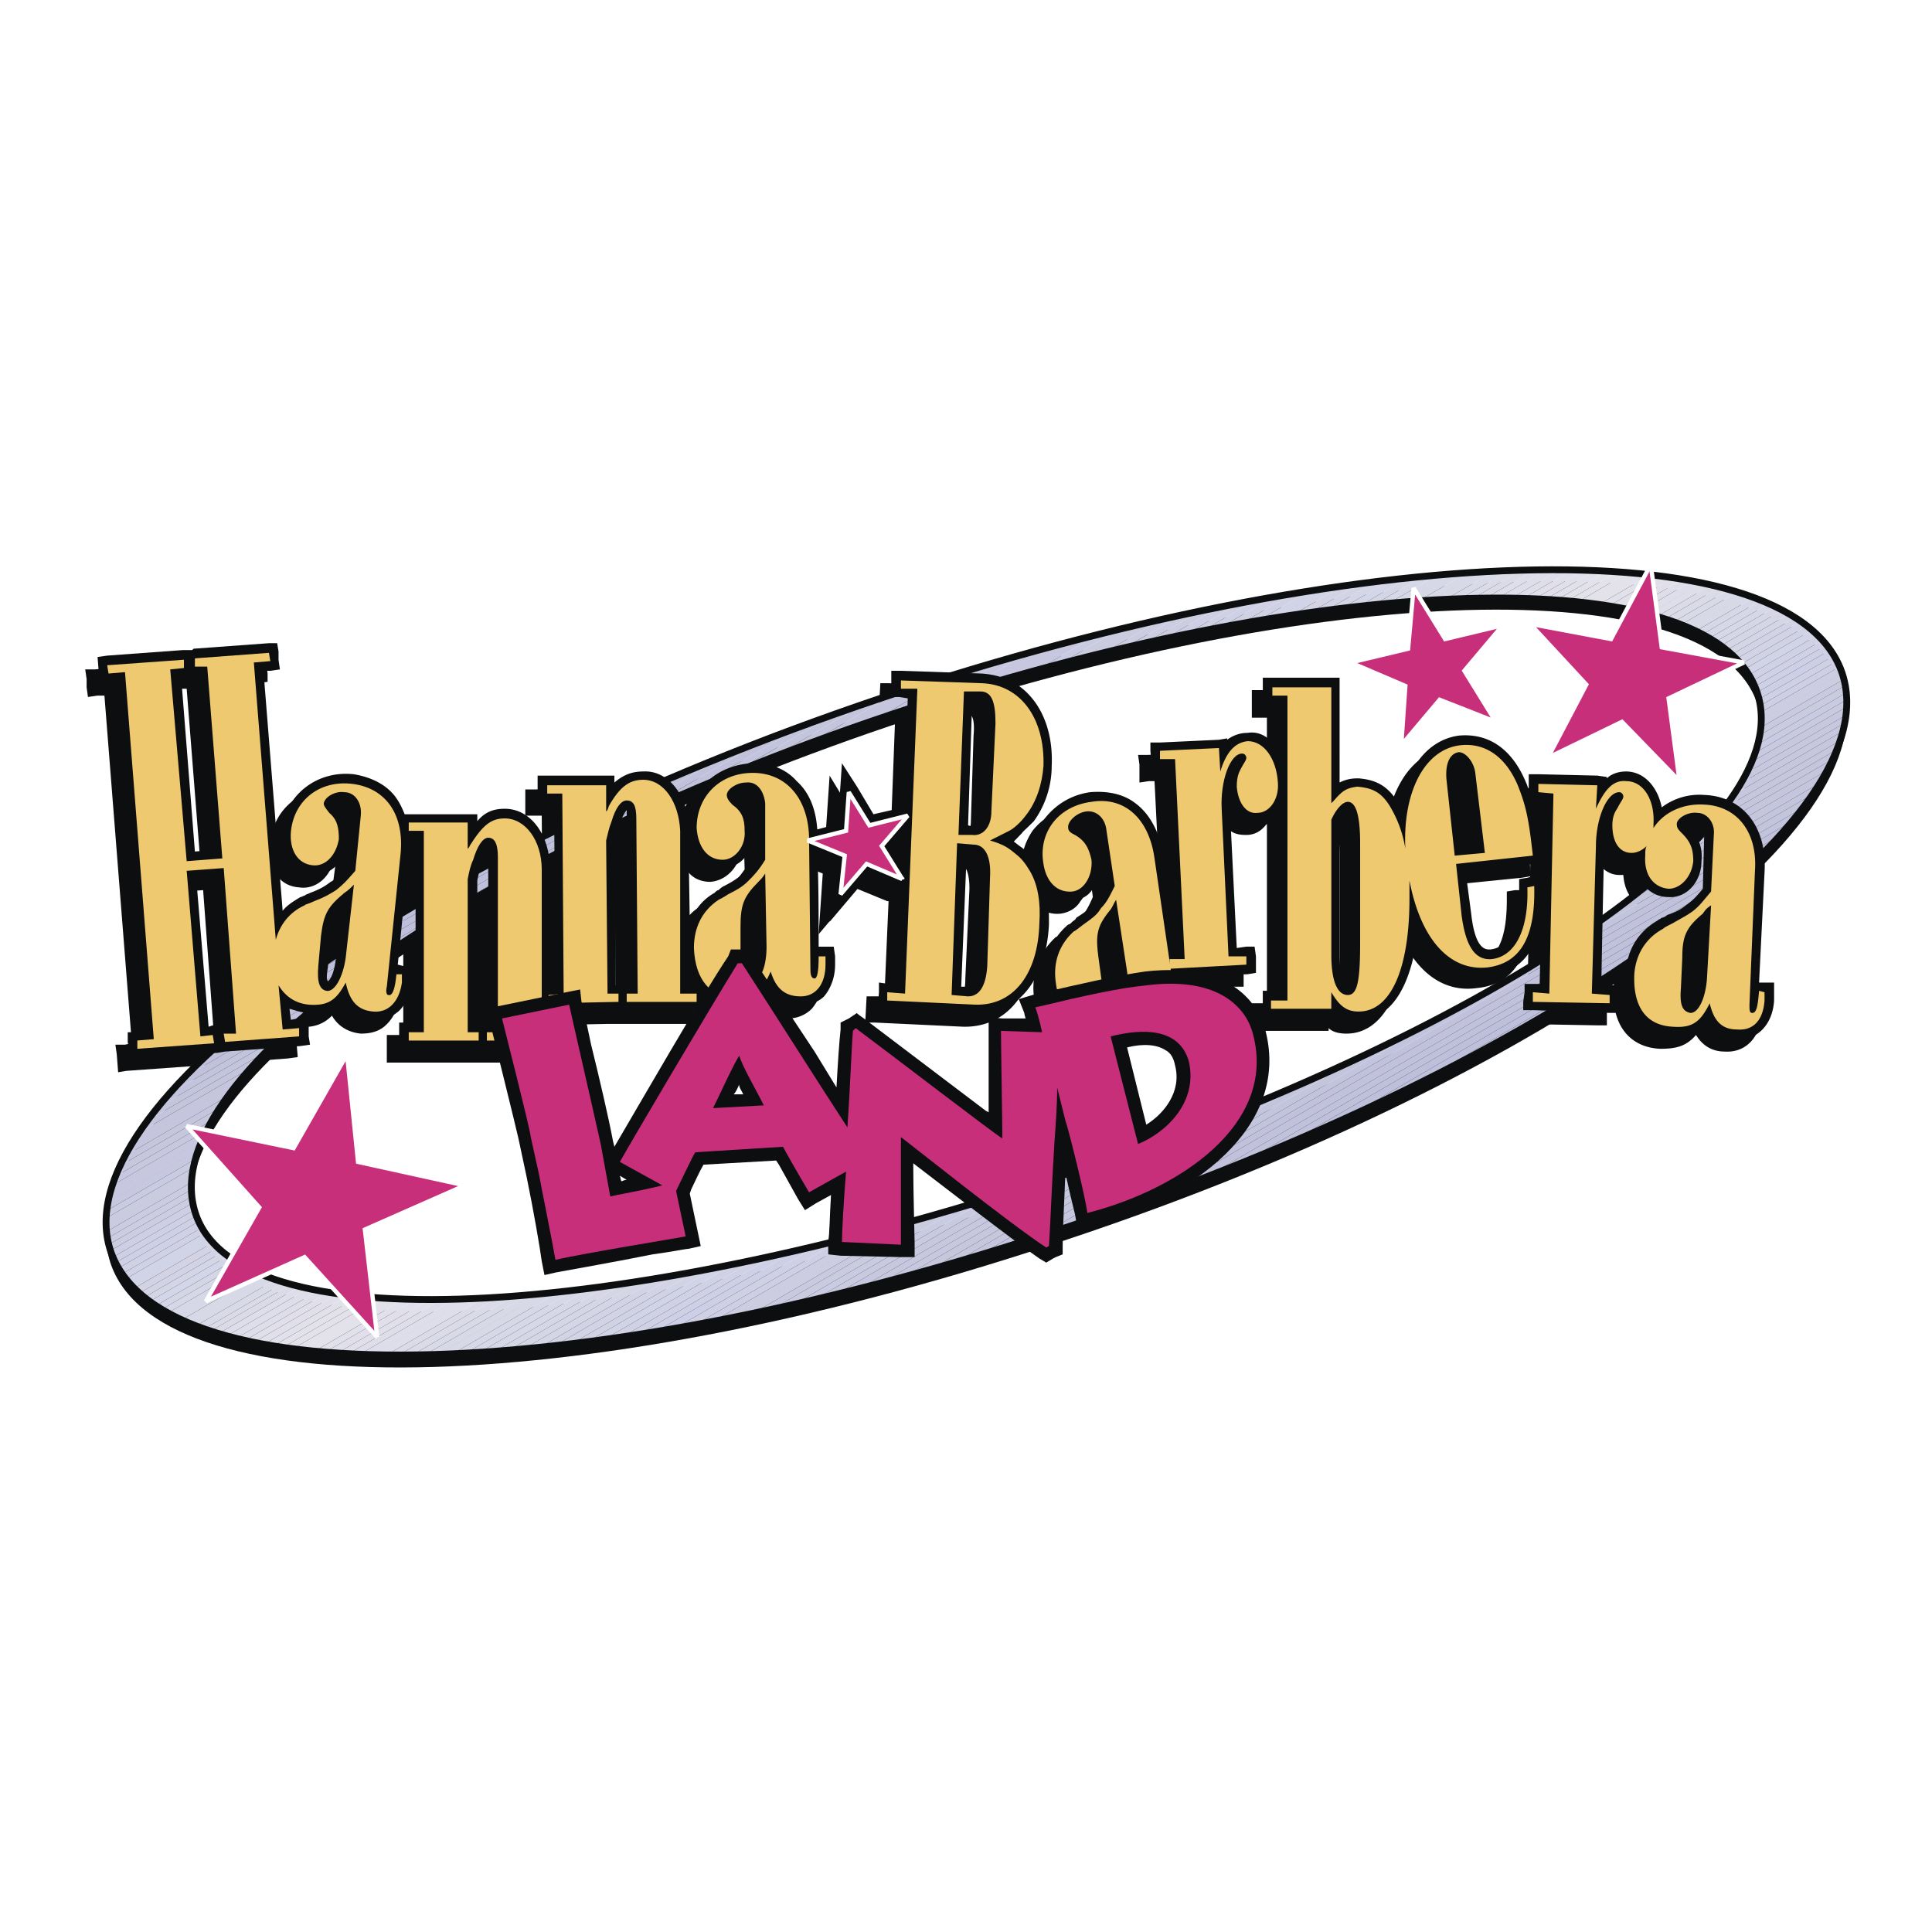 <svg xmlns="http://www.w3.org/2000/svg" width="2500" height="2500" viewBox="0 0 192.756 192.756"><path fill-rule="evenodd" clip-rule="evenodd" fill="#fff" d="M0 0h192.756v192.756H0V0z"/><path d="M122.297 115.1c34.74-13.902 57.992-29.731 57.992-44.046 0-14.59-49.102-17.894-89.996-1.514-34.74 13.902-80.148 39.229-76.182 53.406 3.967 14.038 63.873 10.048 108.186-7.846z" fill-rule="evenodd" clip-rule="evenodd" fill="#fff"/><path d="M174.955 99.27h-.686l.549-11.011c.273-4.542-2.053-7.433-6.02-7.708-1.504 0-3.008.413-4.238 1.239-.412-2.064-1.779-3.579-3.42-3.579-.957 0-1.504.275-2.051.688v-.138h-.959l-5.881-.138-.82-.138-.137.963V80c0-.138-.137-.413-.273-.688-1.367-3.304-3.693-4.956-6.701-4.68-2.873.413-5.061 3.028-5.881 7.02-.139-.275-.275-.551-.412-.688-.957-1.376-2.051-1.927-3.691-2.064h-.137c-.684 0-1.232.138-1.643.413V68.851h-7.658v2.752h1.504v4.542c-.273-.275-.547-.688-.82-.964a3.701 3.701 0 0 0-2.324-.826c-.822 0-1.506.275-2.053.688v-.138l-.82.138-5.881.275h-.957l.137.964v1.79l.957-.138h.547l.82 16.38-1.094-7.57c-.41-2.34-1.367-4.267-2.873-5.368-1.23-.964-2.871-1.239-4.514-.964-1.914.276-3.418 1.102-4.512 2.478-.822 1.239-1.232 2.615-1.096 4.267-.41-.551-.82-.964-1.23-1.377a4.173 4.173 0 0 0-.957-.688l.137-.137c.82-.413 1.504-1.239 2.051-1.79a9.425 9.425 0 0 0 1.779-5.505c.137-2.891-.684-5.368-2.189-7.02-1.23-1.376-2.871-2.064-4.65-2.064l-8.206-.413h-.82l-.137 2.615.821.138h.82l-.41 10.874-3.009.826-1.641-2.753-1.505-2.478-.41 6.056-2.052.551c-.136-2.064-.821-3.716-2.051-4.817-1.094-1.101-2.599-1.652-4.377-1.652-3.556 0-6.155 2.478-6.428 5.781-.273-3.028-2.188-5.093-4.513-5.093-1.231 0-2.052.413-2.735 1.102v-.688h-.958l-5.881.138h-.957V81.379h1.641l.137 18.168h-.547V87.983c0-3.441-1.915-6.056-4.513-6.056-1.094 0-2.052.413-2.735 1.238v-.688h-7.249c-.137-.688-.547-1.239-.958-1.789-.957-1.239-2.325-1.927-4.103-2.065-3.693-.413-6.838 1.927-7.112 5.506-.274 2.478.82 4.267 2.872 4.405 1.778.275 3.419-1.239 3.556-3.441.137-1.376-.137-2.34-1.094-3.441-.137 0-.137-.138-.273-.138.273-.138.684-.413 1.094-.413.684.138.82.826.82 1.514l-.684 5.23c-.684.826-.957 1.101-1.367 1.376-.547.413-.958.688-2.188 1.101-.273.138-.41.275-.547.275-.136.138-.273.138-.41.138-.684.413-1.368.826-1.778 1.376l-1.915-23.95h.684l.957-.138v-.826l-.136-.963v-.824H25.6l-7.522.688H16.984l-7.522.688h-.958l.137.963v.826l.137.963.957-.138h.684l2.735 34.687-.684.139h-.957l.137.963.137 1.789.82-.137 7.659-.551h.137l.958-.139 7.385-.551.958-.137-.137-1.652-.137-.963-.821.137h-.821l-.137-1.102c.547.275 1.231.414 1.915.551 1.504.139 2.599-.137 3.556-1.1.547.963 1.504 1.65 2.872 1.789.82 0 1.641-.139 2.325-.689.821-.688 1.368-1.65 1.505-3.027v-.826l.137-.826-.958-.137-.547-.139 1.231-10.874v-1.514h.547v18.169h-1.642v2.754H55.28v-2.754h-1.642v-.963l6.839-.139h8.754v-1.375c.82.551 1.778.963 3.009.826 1.641 0 2.599-.414 3.419-1.516.684 1.102 1.641 1.516 3.009 1.516.958 0 1.778-.414 2.325-.965.684-.826 1.094-1.789 1.094-3.166V95.827h-1.505c-.137-2.615-.137-7.158-.137-9.36l1.641.688-.411 6.056 3.83-4.542 3.009 1.239h.137l-.41 9.498h-1.779l-.137 2.615h.958l8.753.412c4.377.139 7.25-3.441 7.387-8.946.137-1.239 0-2.203-.137-3.166.684.551 1.504.963 2.598.826.82-.138 1.504-.551 1.914-1.239.686-.826.959-1.927.686-3.028-.137-1.376-.822-2.34-1.916-3.028-.137 0-.137-.138-.273-.138.137-.275.547-.551.957-.551.686-.138.959.551 1.096 1.102l.684 5.23c-.41.963-.684 1.376-.957 1.789-.549.551-.822.826-1.916 1.515-.137.275-.273.413-.41.413-.137.138-.273.275-.41.275a6.901 6.901 0 0 0-2.188 5.919c.547 3.717 2.734 5.643 5.881 5.092 1.504-.137 2.461-.688 3.145-1.926.822.963 1.916 1.238 3.283 1.102 1.914-.414 3.146-2.203 2.736-4.543v-.412l5.061-.277h.82V96.654l-.137-.963h-.822l-.957.138-.547-13.902v-.688c.137.551.41 1.102.82 1.376.549.55 1.096.688 1.916.688.684 0 1.367-.276 1.914-.963l.137-.138v17.893h-1.641v2.754h7.795v-.275c.41.412 1.096.551 1.779.551 3.145 0 5.334-3.166 5.881-8.81 1.641 3.029 4.104 4.679 7.111 4.267 2.873-.275 4.65-2.064 5.197-5.506l-.137 6.332h-1.504V102.023l.82.137 7.66.139h.957V99.684l-.82-.139h-.959c0-1.514.41-13.764.41-13.764v-.688c.412 1.239 1.369 2.202 2.6 2.202h.41c.137 2.065 1.367 3.441 3.283 3.579 1.777 0 3.281-1.514 3.281-3.716.137-1.377-.273-2.478-1.23-3.304-.137-.138-.273-.138-.273-.275.137-.138.684-.413.957-.275.684 0 .959.688.959 1.239l-.275 5.368a18.295 18.295 0 0 1-1.367 1.514c-.547.413-.957.688-2.051 1.239-.273.138-.41.138-.684.275-.137 0-.273.138-.412.138-1.914 1.101-3.145 3.028-3.145 5.367-.273 3.717 1.504 6.057 4.65 6.195 1.641 0 2.598-.275 3.557-1.377.684 1.102 1.641 1.652 2.871 1.652 2.053.137 3.557-1.377 3.693-3.854v-1.652l-.819-.138zM17.257 68.851l.957-.138H18.624l1.368 17.343-1.778.138-1.367-17.343h.41zm3.83 34.686h-1.095l-.41.139-1.231-14.729 1.915-.138 1.095 14.728h-.274zm10.395-4.404c0-.139-.137-.412 0-1.377l.273-3.028c.137-1.514.41-2.202 1.094-2.891l-.547 4.956c-.136 1.377-.547 2.201-.82 2.34zm15.865 4.129h-.957V89.084c.137-.55.273-1.239.41-1.79.273-.826.547-1.239.684-1.376v17.343h-.137v.001zm12.857-17.894c.137-.688.273-1.239.41-1.79.273-.963.547-1.238.684-1.514v.963l.137 16.517H60.34c-.137-3.165-.137-13.213-.137-14.039v-.137h.001zm7.385 13.214l.41.826h-.41v-.826zm3.419-8.809c-.273.137-.41.137-.547.275-.137.138-.274.138-.411.275-1.231.688-2.051 1.79-2.461 3.028l-.137-8.672c.273.964.547 1.79 1.231 2.34.547.688 1.368.963 2.188.963 1.778-.138 3.146-1.79 3.146-3.854 0-1.514-.41-2.478-1.504-3.304-.137-.137-.137-.137-.274-.137.137-.276.547-.551.958-.551.273 0 .41.138.547.275.273.276.41.551.41 1.102l.137 5.23c-.684.963-.957 1.239-1.367 1.652-.411.414-.821.689-1.916 1.378zm2.736 8.534c0-.137-.137-.551-.137-1.377v-3.165c0-1.514 0-2.203.684-3.028l.137 4.955c0 1.513-.411 2.339-.684 2.615zm14.224-12.526l.821-1.101v2.478l-.821-1.377zm8.753 2.89l-.41 8.948c0 2.064-.684 2.064-.958 2.064h-.683l.547-13.352h.684c.136 0 .273.138.41.275s.41.689.41 2.065zm.41-15.278l-.273 8.81c-.137.688-.273 1.514-1.094 1.514h-.411l.411-12.525h.82c.137 0 .273 0 .273.138.138.136.411.549.274 2.063zm12.994 27.529c-.137 0-.273-.412-.41-1.238l-.41-3.166c-.273-1.514-.137-2.203.41-3.028l.684 4.954c.136 1.376-.137 2.341-.274 2.478zm23.525-5.643c0 3.303-.275 4.129-.549 4.405-.137-.139-.547-.963-.547-3.166V83.304c.137-.551.547-.963.686-1.101.135.275.41.963.41 3.166v9.91zm18.6-14.04h.547l-.137 5.781v-.551c-.273-2.478-.547-3.854-.957-5.23h.547zm-7.795-3.992c.137.138.547.688.684 1.239l.684 7.02-1.094.138c-.137-1.376-.684-6.607-.684-6.607-.137-.827 0-1.652.41-1.79zm7.248 11.562h-.547l-.82.138v.826c0 2.615-.41 5.918-2.873 6.194-.41.138-1.504.275-1.914-3.441l-.547-4.267 6.838-.688.82-.138v1.238l-.957.138zm15.729 12.527c0-.139-.137-.551-.137-1.377l.137-3.166c.137-1.514.273-2.203.957-2.891 0 2.065-.137 4.956-.137 4.956-.137 1.376-.547 2.203-.82 2.478z" fill-rule="evenodd" clip-rule="evenodd" fill="#0c0e0f"/><path d="M183.707 68.163c-5.334-14.591-48.279-13.352-95.875 2.753-47.733 15.967-81.926 40.743-76.729 55.333 5.334 14.592 48.28 13.352 95.876-2.752 47.734-15.968 82.062-40.882 76.728-55.334zm-77.002 50.103c-43.083 14.453-82.335 17.344-87.123 4.129-4.787-13.077 26.124-35.375 69.207-49.965 42.946-14.453 81.653-15.554 86.44-2.478 4.787 13.214-25.577 33.724-68.524 48.314z" fill-rule="evenodd" clip-rule="evenodd" fill="#0c0e0f"/><path d="M48.285 86.499l-12.09 7.018c3.704-2.357 7.748-4.707 12.09-7.018z" fill-rule="evenodd" clip-rule="evenodd" fill="#bebfda"/><path d="M57.409 81.913L29.09 98.35a134.933 134.933 0 0 1 7.104-4.833l12.09-7.018a225.995 225.995 0 0 1 9.125-4.586z" fill-rule="evenodd" clip-rule="evenodd" fill="#bebfda"/><path d="M63.492 79.122l-38.286 22.205c1.227-.988 2.522-1.98 3.884-2.977l28.319-16.437a248.1 248.1 0 0 1 6.083-2.791z" fill-rule="evenodd" clip-rule="evenodd" fill="#bebfda"/><path d="M68.206 77.086l-45.91 26.687a85.386 85.386 0 0 1 2.91-2.447l38.286-22.205a275.665 275.665 0 0 1 4.714-2.035z" fill-rule="evenodd" clip-rule="evenodd" fill="#c0c0db"/><path d="M72.363 75.379l-16.971 9.866c-5.779 2.965-11.02 6.016-15.606 9.072l-19.603 11.396a69.247 69.247 0 0 1 2.113-1.939l45.91-26.687a265.837 265.837 0 0 1 4.157-1.708z" fill-rule="evenodd" clip-rule="evenodd" fill="#c0c2dc"/><path d="M76.124 73.902l-13.166 7.653a209.013 209.013 0 0 0-7.567 3.689l16.971-9.866c1.241-.497 2.496-.988 3.762-1.476zM34.266 98.234l-15.804 9.188a60.547 60.547 0 0 1 1.721-1.709l19.603-11.396a109.942 109.942 0 0 0-5.52 3.917z" fill-rule="evenodd" clip-rule="evenodd" fill="#c2c1db"/><path d="M79.982 72.449l-11.175 6.496a235 235 0 0 0-5.849 2.611l13.166-7.653a292.97 292.97 0 0 1 3.858-1.454zm-49.299 28.656l-13.799 8.023a49.601 49.601 0 0 1 1.578-1.707l15.804-9.188a86.913 86.913 0 0 0-3.583 2.872z" fill-rule="evenodd" clip-rule="evenodd" fill="#c2c1db"/><path d="M83.227 71.272L73.184 77.11c-1.48.603-2.938 1.216-4.376 1.834l11.175-6.496c1.074-.395 2.154-.788 3.244-1.176zm-54.857 31.89l-12.663 7.359c.374-.461.765-.926 1.177-1.393l13.799-8.023c-.81.69-1.58 1.374-2.313 2.057z" fill-rule="evenodd" clip-rule="evenodd" fill="#c2c3dc"/><path d="M86.282 70.207l-9.231 5.366c-1.304.506-2.592 1.02-3.866 1.538l10.043-5.838c1.01-.36 2.029-.714 3.054-1.066zM26.548 104.93l-11.844 6.885c.316-.428.652-.859 1.003-1.293l12.663-7.359a56.236 56.236 0 0 0-1.822 1.767z" fill-rule="evenodd" clip-rule="evenodd" fill="#c3c5dd"/><path d="M89.354 69.172l-8.592 4.99c-1.25.463-2.488.934-3.712 1.41l9.231-5.366c.515-.177 1.031-.354 1.55-.53.509-.17 1.015-.337 1.523-.504zm-64.299 37.346l-11.202 6.506c.269-.4.55-.803.851-1.209l11.844-6.885a47.853 47.853 0 0 0-1.493 1.588z" fill-rule="evenodd" clip-rule="evenodd" fill="#c4c4dc"/><path d="M92.262 68.229l-8.063 4.688a274.71 274.71 0 0 0-3.437 1.246l8.592-4.99c.972-.32 1.941-.636 2.908-.944zm-68.524 39.832l-10.679 6.209c.245-.412.514-.826.794-1.246l11.202-6.506a39.184 39.184 0 0 0-1.317 1.543zM94.903 67.404l-7.651 4.447a286.47 286.47 0 0 0-3.053 1.066l8.063-4.688c.882-.28 1.762-.556 2.641-.825zm-72.157 41.944l-10.275 5.975a23.4 23.4 0 0 1 .589-1.053l10.679-6.209c-.35.431-.681.861-.993 1.287z" fill-rule="evenodd" clip-rule="evenodd" fill="#c5c5dd"/><path d="M97.453 66.63l-7.307 4.249c-.452.149-.904.297-1.357.45-.514.172-1.026.348-1.537.522l7.651-4.447a281.57 281.57 0 0 1 2.55-.774zm-75.534 43.909l-9.943 5.779c.153-.33.316-.662.494-.996l10.275-5.975c-.291.401-.567.798-.826 1.192z" fill-rule="evenodd" clip-rule="evenodd" fill="#c5c5dd"/><path d="M100.189 65.829l-6.973 4.054c-1.021.324-2.045.657-3.071.996l7.307-4.249c.917-.273 1.827-.54 2.737-.801zm-79.025 45.937l-9.638 5.604c.135-.348.286-.697.45-1.051l9.943-5.779a22.84 22.84 0 0 0-.755 1.226z" fill-rule="evenodd" clip-rule="evenodd" fill="#c6c6dd"/><path d="M102.568 65.155l-6.719 3.907c-.876.269-1.752.542-2.632.821l6.973-4.054c.794-.229 1.587-.454 2.378-.674zm-81.96 47.644l-9.403 5.467a16.1 16.1 0 0 1 .321-.896l9.638-5.604c-.199.347-.385.691-.556 1.033z" fill-rule="evenodd" clip-rule="evenodd" fill="#c7c8df"/><path d="M104.879 64.522l-6.494 3.774c-.842.25-1.688.505-2.536.765l6.719-3.907a370.14 370.14 0 0 1 2.311-.632zM20.15 113.773l-9.195 5.346c.072-.281.156-.566.249-.854l9.403-5.467c-.162.329-.318.653-.457.975zM107.277 63.888l-6.293 3.654c-.863.246-1.73.498-2.6.755l6.494-3.774c.802-.217 1.602-.428 2.399-.635zm-87.484 50.811l-9.021 5.238c.051-.271.113-.543.183-.818l9.195-5.346c-.132.313-.248.62-.357.926zM109.545 63.308l-6.107 3.55c-.814.224-1.633.451-2.453.684l6.293-3.654c.759-.197 1.515-.391 2.267-.58zm-90.05 52.346l-8.847 5.143c.031-.283.071-.57.125-.859l9.021-5.238c-.114.32-.213.64-.299.954z" fill-rule="evenodd" clip-rule="evenodd" fill="#c7c8df"/><path d="M111.664 62.787l-5.955 3.461c-.754.199-1.512.403-2.271.61l6.107-3.55c.709-.178 1.414-.351 2.119-.521zm-92.366 53.692l-8.707 5.062c.01-.246.028-.494.056-.744l8.847-5.143c-.075.278-.141.551-.196.825z" fill-rule="evenodd" clip-rule="evenodd" fill="#c9cbe2"/><path d="M113.73 62.295l-5.818 3.381c-.732.186-1.467.376-2.203.571l5.955-3.461c.69-.166 1.379-.33 2.066-.491zm-94.561 54.969l-8.583 4.988a9.922 9.922 0 0 1 .004-.711l8.707-5.062c-.051.263-.095.525-.128.785zM115.844 61.811l-5.701 3.309c-.74.181-1.484.367-2.23.557l5.818-3.381c.705-.166 1.41-.327 2.113-.485zm-96.737 56.15l-8.481 4.924a8.813 8.813 0 0 1-.039-.633l8.583-4.988c-.03.234-.05.466-.063.697z" fill-rule="evenodd" clip-rule="evenodd" fill="#cbcbe0"/><path d="M117.812 61.376l-5.586 3.243c-.691.162-1.387.331-2.084.5l5.701-3.309c.659-.146 1.315-.292 1.969-.434zm-98.715 57.3l-8.379 4.865a8.478 8.478 0 0 1-.091-.656l8.481-4.924c-.014.24-.017.478-.011.715z" fill-rule="evenodd" clip-rule="evenodd" fill="#cbcbe2"/><path d="M119.74 60.968l-5.49 3.187c-.672.151-1.346.306-2.023.465l5.586-3.243c.644-.139 1.287-.275 1.927-.409zm-100.6 58.393l-8.288 4.811a9.203 9.203 0 0 1-.135-.631l8.379-4.865c.007.23.02.459.044.685z" fill-rule="evenodd" clip-rule="evenodd" fill="#cccde1"/><path d="M121.625 60.583l-5.4 3.134c-.656.142-1.314.288-1.975.437l5.49-3.187c.631-.131 1.258-.259 1.885-.384zm-102.39 59.433l-8.206 4.762a9.464 9.464 0 0 1-.177-.605l8.288-4.811c.023.218.055.437.095.654z" fill-rule="evenodd" clip-rule="evenodd" fill="#cccde1"/><path d="M123.672 60.184l-5.314 3.084a221.4 221.4 0 0 0-2.133.45l5.4-3.134c.686-.138 1.367-.271 2.047-.4zM19.397 120.709l-8.124 4.717c-.058-.139-.119-.275-.171-.416-.027-.076-.048-.156-.073-.232l8.206-4.762c.043.234.098.464.162.693z" fill-rule="evenodd" clip-rule="evenodd" fill="#cecee4"/><path d="M125.221 59.895l-5.238 3.044c-.539.106-1.082.217-1.625.329l5.314-3.084a189.61 189.61 0 0 1 1.549-.289zM19.585 121.301l-8.053 4.68a10 10 0 0 1-.259-.555l8.124-4.717c.055.197.115.393.186.584l.002.008z" fill-rule="evenodd" clip-rule="evenodd" fill="#cfd0e3"/><path d="M126.986 59.577l-5.174 3.008c-.607.115-1.217.232-1.83.354l5.238-3.044c.592-.109 1.18-.215 1.766-.318zM19.822 121.871l-7.995 4.648a9.39 9.39 0 0 1-.295-.539l8.053-4.68c.071.194.15.386.237.571z" fill-rule="evenodd" clip-rule="evenodd" fill="#ced0e5"/><path d="M128.912 59.248l-5.115 2.973c-.658.118-1.318.239-1.984.365l5.174-3.008c.646-.114 1.286-.224 1.925-.33zM20.135 122.479l-7.938 4.615a10.721 10.721 0 0 1-.369-.574l7.995-4.648c.094.206.198.409.312.607z" fill-rule="evenodd" clip-rule="evenodd" fill="#d0d1e5"/><path d="M130.607 58.972l-5.068 2.945c-.578.098-1.158.199-1.742.304l5.115-2.973c.567-.095 1.133-.187 1.695-.276zM20.461 122.998l-7.9 4.594a11.31 11.31 0 0 1-.365-.498l7.938-4.615c.102.177.211.349.327.519z" fill-rule="evenodd" clip-rule="evenodd" fill="#d0d1e5"/><path d="M132.268 58.715l-5.021 2.919c-.566.091-1.135.185-1.707.282l5.068-2.945c.554-.087 1.109-.173 1.66-.256zM20.829 123.494l-7.865 4.572c-.14-.156-.273-.314-.402-.475l7.9-4.594c.114.171.238.335.367.497zM133.9 58.477l-4.986 2.898c-.553.083-1.109.17-1.668.26l5.021-2.919c.547-.082 1.092-.163 1.633-.239zM21.234 123.969l-7.836 4.555c-.149-.15-.296-.301-.435-.457l7.865-4.572c.129.161.265.317.406.474z" fill-rule="evenodd" clip-rule="evenodd" fill="#d1d3e6"/><path d="M135.674 58.234l-4.947 2.876c-.6.084-1.203.173-1.812.265l4.986-2.898c.593-.085 1.185-.165 1.773-.243zM21.729 124.471l-7.812 4.541c-.179-.16-.352-.322-.518-.488l7.836-4.555c.156.17.321.34.494.502z" fill-rule="evenodd" clip-rule="evenodd" fill="#d3d3e4"/><path d="M137.238 58.035l-4.918 2.858c-.527.069-1.059.142-1.594.217l4.947-2.876a172.23 172.23 0 0 1 1.565-.199zM22.213 124.898l-7.8 4.533a12.789 12.789 0 0 1-.497-.42l7.812-4.541c.155.147.317.288.485.428z" fill-rule="evenodd" clip-rule="evenodd" fill="#d3d3e6"/><path d="M138.773 57.852l-4.889 2.842c-.518.063-1.039.13-1.564.199l4.918-2.858c.516-.064 1.026-.125 1.535-.183zm-116.04 67.455l-7.795 4.531a17.24 17.24 0 0 1-.524-.406l7.8-4.533c.166.138.34.275.519.408z" fill-rule="evenodd" clip-rule="evenodd" fill="#d4d5e5"/><path d="M140.447 57.668l-4.867 2.829c-.561.062-1.127.128-1.695.197l4.889-2.842c.56-.065 1.119-.125 1.673-.184zM23.352 125.736l-7.796 4.531a16.042 16.042 0 0 1-.618-.43l7.795-4.531c.199.147.405.29.619.43z" fill-rule="evenodd" clip-rule="evenodd" fill="#d3d5e8"/><path d="M141.924 57.519l-4.848 2.818c-.494.05-.994.104-1.496.16l4.867-2.829c.496-.052.989-.103 1.477-.149zM23.945 126.1l-7.803 4.537c-.2-.121-.396-.244-.586-.369l7.796-4.531c.191.122.389.245.593.363z" fill-rule="evenodd" clip-rule="evenodd" fill="#d4d5e5"/><path d="M143.377 57.384l-4.838 2.812c-.484.044-.971.091-1.463.141l4.848-2.818c.488-.047.972-.093 1.453-.135zM24.571 126.445l-7.813 4.543a18.037 18.037 0 0 1-.616-.352l7.803-4.537c.202.12.411.235.626.346z" fill-rule="evenodd" clip-rule="evenodd" fill="#d6d8e7"/><path d="M144.803 57.264l-4.832 2.809c-.475.039-.951.08-1.432.123l4.838-2.812c.478-.042.955-.083 1.426-.12zM25.23 126.771l-7.832 4.553a22.613 22.613 0 0 1-.641-.336l7.813-4.543c.215.112.435.221.66.326zM146.354 57.153l-4.824 2.804c-.516.036-1.035.075-1.559.117l4.832-2.809c.521-.041 1.037-.077 1.551-.112zm-120.353 69.96l-7.861 4.568a18.87 18.87 0 0 1-.742-.357l7.832-4.553c.25.118.507.233.771.342z" fill-rule="evenodd" clip-rule="evenodd" fill="#d6d8e7"/><path d="M147.721 57.067l-4.82 2.802c-.455.026-.912.056-1.371.087l4.824-2.804c.458-.03.914-.058 1.367-.085zM26.727 127.4l-7.894 4.588c-.237-.1-.465-.201-.693-.307l7.861-4.568c.236.098.478.196.726.287zM149.064 56.996l-4.822 2.803c-.443.021-.891.044-1.342.071l4.82-2.802c.452-.027.899-.051 1.344-.072zM27.483 127.67l-7.929 4.609a22.56 22.56 0 0 1-.721-.291l7.894-4.588c.248.094.499.184.756.27z" fill-rule="evenodd" clip-rule="evenodd" fill="#d8d9e7"/><path d="M150.531 56.931l-4.826 2.807c-.482.017-.971.038-1.463.061l4.822-2.803c.493-.024.983-.047 1.467-.065zM28.362 127.949l-7.975 4.635a22.54 22.54 0 0 1-.833-.305l7.929-4.609c.287.096.58.189.879.279z" fill-rule="evenodd" clip-rule="evenodd" fill="#d9dae8"/><path d="M151.793 56.889l-4.844 2.812c-.412.01-.826.022-1.244.037l4.826-2.807c.424-.015.844-.03 1.262-.042zM29.038 128.141l-8.021 4.656a19.325 19.325 0 0 1-.629-.213l7.975-4.635c.22.067.446.131.675.192z" fill-rule="evenodd" clip-rule="evenodd" fill="#dbdbe8"/><path d="M153.062 56.862l-4.854 2.816c-.416.005-.836.012-1.26.022l4.844-2.812c.427-.011.851-.019 1.27-.026zM29.887 128.357l-8.08 4.689c-.269-.08-.531-.164-.791-.25l8.021-4.656c.278.077.562.147.85.217z" fill-rule="evenodd" clip-rule="evenodd" fill="#dbdbe8"/><path d="M154.307 56.849l-4.861 2.822c-.408 0-.82.003-1.236.007l4.854-2.816c.416-.008.831-.011 1.243-.013zM30.765 128.557l-8.14 4.727a29.178 29.178 0 0 1-.817-.236l8.08-4.689c.286.069.579.135.877.198z" fill-rule="evenodd" clip-rule="evenodd" fill="#dedeea"/><path d="M155.662 56.85l-4.877 2.83a98.656 98.656 0 0 0-1.34-.009l4.861-2.822c.456-.003.909-.002 1.356.001zM31.776 128.76l-8.211 4.766a37.821 37.821 0 0 1-.94-.242l8.14-4.727c.331.07.668.138 1.011.203z" fill-rule="evenodd" clip-rule="evenodd" fill="#dedeea"/><path d="M156.859 56.864l-4.893 2.84a90.265 90.265 0 0 0-1.182-.024l4.877-2.83c.403.003.804.007 1.198.014zm-124.144 72.06l-8.28 4.807a46.606 46.606 0 0 1-.871-.205l8.211-4.766c.309.056.622.111.94.164z" fill-rule="evenodd" clip-rule="evenodd" fill="#dedeea"/><path d="M158.037 56.891l-4.92 2.855c-.381-.016-.762-.032-1.15-.042l4.893-2.84c.396.008.788.015 1.177.027zM33.684 129.07l-8.357 4.852c-.302-.062-.598-.127-.892-.191l8.28-4.807c.318.051.641.101.969.146z" fill-rule="evenodd" clip-rule="evenodd" fill="#e0dfea"/><path d="M159.115 56.93l-4.934 2.869c-.352-.02-.705-.038-1.064-.053l4.92-2.855c.363.011.721.025 1.078.039zM34.771 129.211l-8.438 4.906a45.008 45.008 0 0 1-1.007-.195l8.357-4.852c.358.051.72.098 1.088.141z" fill-rule="evenodd" clip-rule="evenodd" fill="#e0dfea"/><path d="M160.24 56.986l-4.959 2.883a73.741 73.741 0 0 0-1.1-.069l4.934-2.869c.379.015.754.035 1.125.055zM35.797 129.324l-8.525 4.955a42.517 42.517 0 0 1-.938-.162l8.438-4.906c.337.041.679.08 1.025.113z" fill-rule="evenodd" clip-rule="evenodd" fill="#e1e1eb"/><path d="M161.344 57.054l-4.986 2.899a69.242 69.242 0 0 0-1.076-.084l4.959-2.883c.37.021.739.043 1.103.068zM36.852 129.422l-8.612 5.006a53.153 53.153 0 0 1-.967-.148l8.525-4.955c.347.034.697.068 1.054.097z" fill-rule="evenodd" clip-rule="evenodd" fill="#e3e2eb"/><path d="M162.428 57.133l-5.02 2.918a55.294 55.294 0 0 0-1.051-.098l4.986-2.899c.366.024.727.05 1.085.079zM37.934 129.502l-8.707 5.061a65.683 65.683 0 0 1-.988-.135l8.612-5.006c.357.029.717.057 1.083.08z" fill-rule="evenodd" clip-rule="evenodd" fill="#e3e2eb"/><path d="M163.607 57.238l-5.062 2.942a59.738 59.738 0 0 0-1.137-.128l5.02-2.918c.396.032.791.066 1.179.104zM39.173 129.57l-8.823 5.129a61.726 61.726 0 0 1-1.124-.137l8.707-5.061c.408.026.821.05 1.24.069zM164.637 57.348l-5.094 2.961a56.405 56.405 0 0 0-.998-.129l5.062-2.942c.348.034.69.072 1.03.11zM40.318 129.615l-8.936 5.193c-.348-.033-.69-.07-1.032-.109l8.823-5.129c.377.018.76.032 1.145.045z" fill-rule="evenodd" clip-rule="evenodd" fill="#e3e2eb"/><path d="M165.646 57.472l-5.135 2.984c-.318-.051-.641-.1-.969-.146l5.094-2.961c.341.038.676.08 1.01.123zM41.493 129.641l-9.051 5.262a58.016 58.016 0 0 1-1.06-.094l8.936-5.193c.388.011.78.019 1.175.025z" fill-rule="evenodd" clip-rule="evenodd" fill="#e1e1eb"/><path d="M166.916 57.649l-5.191 3.014a43.618 43.618 0 0 0-1.213-.208l5.135-2.984c.429.057.853.116 1.269.178zM42.865 129.654l-9.198 5.34a74.72 74.72 0 0 1-1.225-.092l9.051-5.262c.452.008.909.014 1.372.014z" fill-rule="evenodd" clip-rule="evenodd" fill="#e0dfea"/><path d="M167.875 57.802l-5.242 3.043a53.96 53.96 0 0 0-.908-.182l5.191-3.014c.324.049.645.101.959.153zM44.102 129.646l-9.325 5.412c-.373-.02-.743-.041-1.11-.064l9.198-5.34c.408 0 .821-.004 1.237-.008z" fill-rule="evenodd" clip-rule="evenodd" fill="#e0dfea"/><path d="M168.812 57.967l-5.295 3.074a41.424 41.424 0 0 0-.885-.196l5.242-3.043c.317.053.632.107.938.165zM45.366 129.621l-9.458 5.49a98.841 98.841 0 0 1-1.131-.053l9.325-5.412a78.11 78.11 0 0 0 1.264-.025z" fill-rule="evenodd" clip-rule="evenodd" fill="#dedeea"/><path d="M169.826 58.168l-5.355 3.108c-.312-.082-.631-.16-.953-.235l5.295-3.074c.341.065.681.131 1.013.201zM46.804 129.576l-9.613 5.58a87.038 87.038 0 0 1-1.283-.045l9.458-5.49c.474-.012.954-.027 1.438-.045zM170.721 58.367l-5.406 3.143c-.277-.08-.559-.157-.844-.232l5.355-3.108c.303.062.6.129.895.197zm-122.38 71.139l-9.767 5.676c-.466-.006-.926-.014-1.383-.025l9.613-5.58c.507-.022 1.019-.044 1.537-.071z" fill-rule="evenodd" clip-rule="evenodd" fill="#dedeea"/><path d="M171.58 58.576l-5.465 3.177a27.008 27.008 0 0 0-.801-.244l5.406-3.143c.292.069.577.138.86.21zM49.7 129.426l-9.918 5.764c-.406 0-.809-.002-1.208-.008l9.767-5.676c.449-.024.902-.051 1.359-.08z" fill-rule="evenodd" clip-rule="evenodd" fill="#dbdbe8"/><path d="M172.51 58.825l-5.535 3.218c-.281-.1-.566-.196-.859-.29l5.465-3.177c.314.08.624.163.929.249zM51.245 129.316l-10.092 5.865c-.461.006-.918.008-1.371.008l9.918-5.764c.51-.032 1.025-.07 1.545-.109z" fill-rule="evenodd" clip-rule="evenodd" fill="#dbdbe8"/><path d="M173.324 59.061l-5.605 3.259a28.098 28.098 0 0 0-.744-.277l5.535-3.218c.275.077.549.154.814.236zM52.667 129.199l-10.256 5.961c-.422.01-.842.018-1.258.021l10.092-5.865c.469-.035.944-.076 1.422-.117z" fill-rule="evenodd" clip-rule="evenodd" fill="#d9dae8"/><path d="M174.193 59.341l-5.688 3.304c-.256-.112-.52-.22-.787-.325l5.605-3.259c.296.091.587.184.87.28zm-120.04 69.721l-10.44 6.062c-.438.016-.872.025-1.302.035l10.256-5.961c.491-.042.986-.087 1.486-.136zM174.955 59.612l-5.758 3.346a20.899 20.899 0 0 0-.691-.313l5.688-3.304c.259.087.511.179.761.271zM55.768 128.895l-10.623 6.176c-.481.021-.958.039-1.432.055l10.44-6.062c.534-.054 1.072-.111 1.615-.169z" fill-rule="evenodd" clip-rule="evenodd" fill="#d8d9e7"/><path d="M175.686 59.896l-5.834 3.392a18.99 18.99 0 0 0-.654-.33l5.758-3.346c.247.093.489.188.73.284zm-118.4 68.827l-10.811 6.283c-.447.025-.889.045-1.33.064l10.623-6.176a153.52 153.52 0 0 0 1.518-.171z" fill-rule="evenodd" clip-rule="evenodd" fill="#d6d8e7"/><path d="M176.469 60.227l-5.93 3.444a15.99 15.99 0 0 0-.688-.383l5.834-3.392a22 22 0 0 1 .784.331zM58.877 128.525l-11.015 6.398c-.465.029-.928.059-1.387.082l10.811-6.283c.527-.062 1.057-.128 1.591-.197z" fill-rule="evenodd" clip-rule="evenodd" fill="#d6d8e7"/><path d="M177.154 60.542l-6.02 3.5c-.193-.126-.391-.25-.596-.37l5.93-3.444c.233.102.464.206.686.314zM60.598 128.295l-11.219 6.523c-.509.037-1.015.072-1.517.105l11.015-6.398c.569-.072 1.143-.15 1.721-.23z" fill-rule="evenodd" clip-rule="evenodd" fill="#d6d8e7"/><path d="M177.811 60.87l-6.117 3.556a14.455 14.455 0 0 0-.559-.384l6.02-3.5c.222.107.443.215.656.328zM62.218 128.064l-11.425 6.641c-.475.039-.946.078-1.415.113l11.219-6.523a146.9 146.9 0 0 0 1.621-.231z" fill-rule="evenodd" clip-rule="evenodd" fill="#d6d6e6"/><path d="M178.502 61.254l-6.227 3.617c-.188-.152-.381-.3-.582-.445l6.117-3.556c.237.125.467.254.692.384zM63.923 127.803l-11.66 6.771c-.493.047-.983.09-1.469.131l11.425-6.641a216.84 216.84 0 0 0 1.704-.261z" fill-rule="evenodd" clip-rule="evenodd" fill="#d4d5e5"/><path d="M179.098 61.62l-6.328 3.678a10.987 10.987 0 0 0-.494-.427l6.227-3.617c.204.119.401.242.595.366zM65.757 127.504l-11.893 6.914c-.538.055-1.071.107-1.602.156l11.66-6.771c.608-.096 1.22-.196 1.835-.299z" fill-rule="evenodd" clip-rule="evenodd" fill="#d4d5e5"/><path d="M179.666 62l-6.438 3.742c-.146-.15-.299-.298-.459-.443l6.328-3.678c.196.123.385.25.569.379zM67.489 127.207l-12.129 7.051c-.502.057-.999.109-1.495.16l11.893-6.914c.573-.096 1.15-.193 1.731-.297z" fill-rule="evenodd" clip-rule="evenodd" fill="#d3d3e6"/><path d="M180.264 62.441l-6.564 3.816a9.456 9.456 0 0 0-.471-.516L179.666 62c.205.144.406.291.598.441zM69.458 126.852l-12.401 7.209c-.57.068-1.136.135-1.698.197l12.129-7.051c.653-.113 1.31-.232 1.97-.355z" fill-rule="evenodd" clip-rule="evenodd" fill="#d3d3e6"/><path d="M180.773 62.855l-6.689 3.888a8.7 8.7 0 0 0-.385-.485l6.564-3.816c.176.135.346.273.51.413zM71.271 126.508l-12.651 7.354c-.523.068-1.044.137-1.562.199l12.401-7.209c.601-.112 1.205-.227 1.812-.344z" fill-rule="evenodd" clip-rule="evenodd" fill="#d1d2e4"/><path d="M181.338 63.371l-6.848 3.975a8.712 8.712 0 0 0-.406-.603l6.689-3.888c.196.168.383.34.565.516zM73.236 126.117l-12.955 7.52c-.557.078-1.11.154-1.661.225l12.651-7.354c.652-.127 1.307-.256 1.965-.391z" fill-rule="evenodd" clip-rule="evenodd" fill="#d1d3e6"/><path d="M181.826 63.875l-7.002 4.064a8.507 8.507 0 0 0-.334-.595l6.848-3.975c.17.167.334.335.488.506zM75.351 125.678l-13.261 7.699c-.606.09-1.209.176-1.809.26l12.955-7.52c.702-.142 1.405-.287 2.115-.439z" fill-rule="evenodd" clip-rule="evenodd" fill="#d0d1e5"/><path d="M182.232 64.349l-7.148 4.15a8.325 8.325 0 0 0-.26-.559l7.002-4.064c.143.155.278.312.406.473zM77.305 125.254l-13.557 7.869c-.556.088-1.108.172-1.659.254l13.261-7.699c.649-.137 1.3-.28 1.955-.424z" fill-rule="evenodd" clip-rule="evenodd" fill="#d0d1e5"/><path d="M182.602 64.845l-7.301 4.236c-.025-.077-.045-.155-.072-.23-.043-.12-.096-.235-.145-.352l7.148-4.15c.129.162.25.329.37.496zm-103.3 59.96l-13.861 8.045c-.567.094-1.131.186-1.693.273l13.557-7.869c.663-.147 1.328-.297 1.997-.449z" fill-rule="evenodd" clip-rule="evenodd" fill="#ced0e5"/><path d="M182.975 65.417l-7.48 4.342a9.65 9.65 0 0 0-.193-.678l7.301-4.236c.129.188.254.378.372.572zM81.588 124.266l-14.225 8.256c-.645.113-1.286.223-1.923.328l13.861-8.045c.76-.176 1.522-.356 2.287-.539z" fill-rule="evenodd" clip-rule="evenodd" fill="#cccfe5"/><path d="M183.273 65.956l-7.654 4.449a8.868 8.868 0 0 0-.125-.646l7.48-4.342c.106.177.206.356.299.539zm-99.313 57.73l-14.578 8.475c-.676.125-1.35.246-2.019.361l14.225-8.256c.787-.188 1.579-.383 2.372-.58z" fill-rule="evenodd" clip-rule="evenodd" fill="#cfd0e3"/><path d="M183.535 66.513l-7.84 4.558a8.696 8.696 0 0 0-.076-.666l7.654-4.449a8.3 8.3 0 0 1 .262.557zm-97.409 56.624l-14.938 8.684c-.604.117-1.207.229-1.805.34l14.578-8.475c.719-.18 1.44-.362 2.165-.549z" fill-rule="evenodd" clip-rule="evenodd" fill="#cecee4"/><path d="M183.783 67.158l-8.066 4.688a8.69 8.69 0 0 0-.021-.776l7.84-4.558c.061.136.121.271.172.411.028.077.048.158.075.235zm-95.184 55.33l-15.358 8.928c-.688.139-1.372.273-2.053.404l14.938-8.684c.821-.212 1.645-.427 2.473-.648zM183.961 67.763l-8.285 4.817c.023-.247.035-.491.041-.733l8.066-4.688c.065.2.127.401.178.604zm-93.073 54.104l-15.755 9.158c-.633.133-1.263.264-1.891.391l15.358-8.928c.759-.203 1.522-.41 2.288-.621z" fill-rule="evenodd" clip-rule="evenodd" fill="#cccde1"/><path d="M184.102 68.392l-8.529 4.958c.047-.259.078-.515.104-.77l8.285-4.817c.052.208.102.417.14.629zm-90.846 52.809l-16.191 9.41c-.646.143-1.291.279-1.933.414l15.755-9.158c.787-.217 1.577-.441 2.369-.666z" fill-rule="evenodd" clip-rule="evenodd" fill="#c9cae0"/><path d="M184.203 69.122l-8.834 5.135c.08-.304.15-.607.203-.907l8.529-4.958c.044.241.079.484.102.73zM95.972 120.41l-16.702 9.709c-.738.168-1.473.332-2.205.492l16.191-9.41c.903-.258 1.808-.521 2.716-.791z" fill-rule="evenodd" clip-rule="evenodd" fill="#cbcbe0"/><path d="M184.248 69.805l-9.141 5.314c.098-.29.188-.577.262-.862l8.834-5.135c.024.226.039.453.045.683zm-85.756 49.851l-17.19 9.992c-.68.16-1.357.316-2.032.471l16.702-9.709a387.98 387.98 0 0 0 2.52-.754z" fill-rule="evenodd" clip-rule="evenodd" fill="#c9cbe2"/><path d="M184.242 70.518l-9.482 5.512c.129-.306.244-.609.348-.911l9.141-5.314a9.99 9.99 0 0 1-.007.713zm-83.133 48.326l-17.722 10.301c-.698.172-1.393.34-2.085.504l17.19-9.992c.869-.266 1.742-.538 2.617-.813z" fill-rule="evenodd" clip-rule="evenodd" fill="#c9cae0"/><path d="M184.174 71.348l-9.916 5.763c.186-.363.352-.723.502-1.081l9.482-5.512c-.012.274-.035.551-.068.83zm-80.041 46.527l-18.362 10.674c-.797.203-1.592.402-2.383.596l17.722-10.301c1.005-.317 2.013-.641 3.023-.969z" fill-rule="evenodd" clip-rule="evenodd" fill="#c7c8df"/><path d="M184.051 72.127l-10.363 6.025c.205-.35.396-.697.57-1.042l9.916-5.763c-.031.259-.072.519-.123.78zm-77.086 44.811l-18.992 11.041c-.736.193-1.47.385-2.202.57l18.362-10.674c.855-.279 1.713-.561 2.572-.848.088-.029.174-.06.26-.089z" fill-rule="evenodd" clip-rule="evenodd" fill="#c7c8df"/><path d="M183.869 72.943l-10.885 6.327c.252-.375.484-.747.703-1.117l10.363-6.025c-.05.269-.111.541-.181.815zm-73.916 42.969L90.24 127.369c-.758.207-1.514.41-2.267.609l18.992-11.041c1.004-.337 1.998-.681 2.988-1.025z" fill-rule="evenodd" clip-rule="evenodd" fill="#c7c8df"/><path d="M183.586 73.896l-11.564 6.724c.346-.453.664-.904.963-1.35l10.885-6.327c-.081.315-.177.633-.284.953zm-70.133 40.768l-20.61 11.982c-.871.246-1.738.488-2.603.723l19.713-11.457c1.176-.412 2.344-.828 3.5-1.248z" fill-rule="evenodd" clip-rule="evenodd" fill="#c6c6dd"/><path d="M183.258 74.797l-12.32 7.162a33.37 33.37 0 0 0 1.084-1.339l11.564-6.724a15.14 15.14 0 0 1-.328.901zm-66.453 38.629L95.26 125.951c-.808.236-1.613.467-2.417.695l20.61-11.982c1.127-.408 2.244-.82 3.352-1.238z" fill-rule="evenodd" clip-rule="evenodd" fill="#c6c6dd"/><path d="M182.852 75.743l-13.244 7.699c.469-.497.912-.991 1.33-1.482l12.32-7.162c-.123.312-.258.627-.406.945zm-62.45 36.302l-22.646 13.164c-.834.252-1.667.498-2.497.742l21.545-12.525c1.212-.457 2.413-.916 3.598-1.381z" fill-rule="evenodd" clip-rule="evenodd" fill="#c5c5dd"/><path d="M182.301 76.852l-14.566 8.467a46.62 46.62 0 0 0 1.873-1.877l13.244-7.699c-.17.367-.352.736-.551 1.109zm-57.49 33.419l-24.168 14.049c-.965.303-1.928.6-2.887.889l22.646-13.164a284.78 284.78 0 0 0 4.409-1.774z" fill-rule="evenodd" clip-rule="evenodd" fill="#c5c5dd"/><path d="M181.57 78.117l-16.484 9.567a60.108 60.108 0 0 0 2.648-2.365l14.566-8.467c-.222.418-.47.84-.73 1.265zm-51.679 29.996l-26.297 15.264c-.986.32-1.971.637-2.951.943l24.168-14.049c1.724-.71 3.419-1.431 5.08-2.158z" fill-rule="evenodd" clip-rule="evenodd" fill="#c5c5dd"/><path d="M180.834 79.252l-19.057 11.062a78.006 78.006 0 0 0 3.309-2.63l16.484-9.567c-.232.376-.476.755-.736 1.135zm-45.369 26.336l-29.035 16.854c-.947.318-1.893.629-2.836.936l26.297-15.264a247.68 247.68 0 0 0 5.574-2.526z" fill-rule="evenodd" clip-rule="evenodd" fill="#c3c5dd"/><path d="M179.855 80.609l-25.674 14.903a107.487 107.487 0 0 0 7.596-5.198l19.057-11.062c-.307.449-.633.903-.979 1.357zm-34.304 19.912l-35.846 20.807c-.904.312-1.811.623-2.727.93-.184.062-.365.121-.549.184l29.035-16.854a201.442 201.442 0 0 0 10.087-5.067z" fill-rule="evenodd" clip-rule="evenodd" fill="#c3c5dd"/><path d="M178.814 81.923l-66.012 38.315c-1.025.367-2.059.73-3.098 1.09l35.846-20.807a153.79 153.79 0 0 0 8.631-5.009l25.674-14.903c-.33.435-.677.874-1.041 1.314z" fill-rule="evenodd" clip-rule="evenodd" fill="#c2c3dc"/><path d="M177.578 83.35l-61.498 35.697a279.05 279.05 0 0 1-3.277 1.191l66.012-38.315c-.393.474-.805.949-1.237 1.427z" fill-rule="evenodd" clip-rule="evenodd" fill="#c2c1db"/><path d="M175.896 85.129l-55.566 32.302a290.195 290.195 0 0 1-4.25 1.615l61.498-35.697a50.676 50.676 0 0 1-1.682 1.78z" fill-rule="evenodd" clip-rule="evenodd" fill="#c2c1db"/><path d="M174.074 86.898l-49.891 29c-1.27.518-2.557 1.027-3.854 1.533l55.566-32.302a60.63 60.63 0 0 1-1.821 1.769z" fill-rule="evenodd" clip-rule="evenodd" fill="#c0c2dc"/><path d="M171.807 88.925l-43.311 25.178c-1.42.605-2.855 1.205-4.312 1.795l49.891-29a71.856 71.856 0 0 1-2.268 2.027z" fill-rule="evenodd" clip-rule="evenodd" fill="#c0c0db"/><path d="M168.467 91.657l-34.379 19.984a260.161 260.161 0 0 1-5.592 2.463l43.311-25.178a90.103 90.103 0 0 1-3.34 2.731z" fill-rule="evenodd" clip-rule="evenodd" fill="#bebfda"/><path d="M163.975 94.978l-23.324 13.557a235.801 235.801 0 0 1-6.562 3.105l34.379-19.984a112.028 112.028 0 0 1-4.493 3.322z" fill-rule="evenodd" clip-rule="evenodd" fill="#bebfda"/><path d="M140.65 108.535l23.324-13.557c-6.517 4.575-14.396 9.167-23.324 13.557z" fill-rule="evenodd" clip-rule="evenodd" fill="#bebfda"/><path d="M183.707 66.924c-5.334-14.453-48.279-13.214-95.875 2.752-47.733 16.104-81.926 40.88-76.729 55.333 5.334 14.59 48.28 13.352 95.876-2.752 47.734-15.968 82.062-40.743 76.728-55.333m-77.002 50.103c-43.083 14.451-82.335 17.342-87.123 4.266-4.787-13.213 26.123-35.512 69.206-49.965 42.946-14.453 81.653-15.691 86.44-2.477 4.788 13.076-25.576 33.723-68.523 48.176" fill="none" stroke="#0c0e0f" stroke-width=".682" stroke-miterlimit="2.613"/><path fill-rule="evenodd" clip-rule="evenodd" fill="#c82f7a" stroke="#fff" stroke-width=".426" stroke-miterlimit="2.613" d="M37.636 133.406l-7.249-7.984-9.847 4.406 5.334-9.361-7.249-8.121 10.668 2.203 5.334-9.36 1.094 10.737 10.669 2.34-9.985 4.404 1.231 10.736zM167.568 77.935l-5.744-5.918-7.385 3.578 3.829-7.295-5.608-6.056 8.07 1.514 3.967-7.433 1.094 8.259 8.205 1.514-7.521 3.578 1.093 8.259zM149.242 72.017l-5.607-2.203-3.83 4.542.41-5.918-5.471-2.34 5.744-1.377.547-6.056 3.147 5.093 5.744-1.377-3.83 4.543 3.146 5.093z"/><path d="M176.186 98.031h-.684l.547-11.011c.273-4.542-2.189-7.571-6.018-7.708a6.223 6.223 0 0 0-4.24 1.238c-.41-2.064-1.777-3.579-3.557-3.579-.82 0-1.504.275-1.914.688v-.138l-.957-.138-5.881-.138h-.959v1.514c-.137-.275-.137-.413-.273-.688-1.367-3.304-3.691-4.956-6.701-4.68-3.01.413-5.061 3.028-5.881 6.882-.137-.138-.273-.413-.41-.55-.959-1.377-2.053-1.928-3.693-2.065h-.137c-.684 0-1.23.137-1.777.413V67.612h-7.66v2.753h1.504v4.542c-.137-.412-.41-.688-.684-.963-.684-.688-1.504-.964-2.324-.826-.82 0-1.504.275-2.053.688v-.138l-.82.138-5.881.275h-.957v.825l.137 1.79h1.504l.82 16.379-1.094-7.57c-.41-2.34-1.367-4.267-2.871-5.368-1.232-.963-2.873-1.239-4.514-1.101-1.916.275-3.42 1.239-4.514 2.615-.82 1.101-1.23 2.615-1.094 4.129-.41-.413-.822-.963-1.232-1.238-.41-.275-.684-.551-.957-.688 0-.138.137-.138.137-.138.684-.413 1.504-1.239 2.053-1.789a9.443 9.443 0 0 0 1.777-5.506c.137-2.891-.684-5.368-2.188-7.02-1.232-1.376-2.873-2.065-4.787-2.202l-8.07-.275h-.958v2.616h.821l.821.137-.411 10.873-3.009.688-1.641-2.753-1.505-2.34-.41 6.057-2.052.55c-.137-2.064-.82-3.716-2.052-4.818-1.094-1.238-2.598-1.789-4.376-1.789-3.556.138-6.292 2.615-6.428 5.918-.273-3.028-2.188-5.23-4.513-5.093-1.231 0-2.052.413-2.873 1.102v-.688H53.638v2.752l.958-.136h.684l.137 18.307h-.547V86.745c0-3.441-1.915-6.056-4.514-6.056-1.231 0-2.052.413-2.735 1.239v-.688h-7.249c-.273-.688-.547-1.239-.958-1.79-.958-1.239-2.461-1.927-4.103-2.202-3.693-.413-6.838 2.065-7.249 5.644-.137 2.34.958 4.129 3.009 4.404 1.778.138 3.419-1.239 3.556-3.441.137-1.376-.137-2.478-1.094-3.441-.137-.137-.137-.137-.274-.137.274-.275.684-.413 1.095-.413.684.138.82.826.684 1.376l-.547 5.368c-.684.688-.958 1.101-1.505 1.376-.547.413-.957.688-2.051 1.101-.273.138-.411.138-.547.275-.137 0-.273.138-.41.138-.684.413-1.368.826-1.778 1.376l-1.915-23.95h.684l.957-.138-.137-.963v-.826l-.137-.826h-.82l-7.522.55-.137.138h-.958l-7.522.551-.958.138.137 1.789.137.826h.821l.821-.138 2.735 34.825-.821.137h-.821v.965l.137.824v.965l.957-.139 7.523-.551h.273l.82-.137 7.522-.551.958-.137-.137-.826v-.965l-.136-.824h-.958l-.684.137-.137-1.102c.547.139 1.231.414 1.915.414 1.505.275 2.599-.139 3.42-1.102.684 1.102 1.641 1.652 2.872 1.789.957.137 1.778-.137 2.462-.688.82-.551 1.23-1.652 1.367-2.891l.137-.826.137-.964h-.958l-.547-.138 1.094-10.874c.137-.551.137-1.101.137-1.514h.547v18.169h-1.641v2.752H56.51v-2.752h-1.64v-1.102h15.592v-1.377c.82.551 1.778.826 3.009.826 1.504 0 2.599-.412 3.419-1.514.684.963 1.641 1.514 3.009 1.514.958-.137 1.778-.412 2.325-.963.684-.826 1.094-1.928 1.094-3.166v-.826l-.137-.964h-1.505c0-2.478 0-7.02-.137-9.222l1.778.688-.547 6.056 3.966-4.68 3.009 1.239.137.137-.41 9.499h-.821l-.958-.139v.963l-.137 1.791h.958l8.752.412c4.24.139 7.113-3.441 7.387-8.947 0-1.239 0-2.34-.273-3.304.82.688 1.641 1.102 2.734.826.822 0 1.506-.413 1.916-1.102.684-.826.82-1.927.684-3.028-.137-1.376-.82-2.34-1.916-3.028-.137-.138-.273-.138-.273-.138.137-.275.549-.55.959-.688.547 0 .957.688 1.094 1.238l.684 5.231c-.41.963-.684 1.239-1.094 1.79-.41.55-.684.826-1.779 1.514-.137.275-.273.275-.41.413s-.273.275-.41.275c-1.777 1.514-2.461 3.579-2.188 5.919.547 3.715 2.734 5.506 5.881 5.092 1.504-.275 2.461-.826 3.146-1.926.82.824 1.914 1.238 3.145.963 2.053-.275 3.146-2.064 2.873-4.404l-.137-.551 5.197-.139.82-.137V95.41l-.137-.964h-.82l-.957.138-.686-13.902v-.688c.275.55.549.963.959 1.376.547.413 1.094.688 1.777.688.82 0 1.504-.413 2.051-.963v-.138 17.894h-1.504v2.754h7.66v-.275c.547.275 1.094.412 1.914.412 3.146 0 5.197-3.166 5.881-8.672 1.641 3.028 4.104 4.68 7.113 4.268 2.871-.275 4.648-2.203 5.197-5.506l-.139 6.333h-1.504v.824l-.137.965v.826h.957l7.66.275h.957V98.307h-1.777c0-1.652.273-13.764.273-13.764 0-.275 0-.551.137-.688.273 1.239 1.23 2.065 2.598 2.202.137 0 .273 0 .41-.137.137 2.064 1.369 3.579 3.283 3.579 1.777.138 3.283-1.514 3.283-3.579.137-1.376-.273-2.478-1.369-3.304 0-.138-.137-.275-.137-.275.137-.138.547-.413.959-.413.684.137.957.826.82 1.376l-.137 5.368c-.684.826-.957 1.102-1.506 1.515-.547.413-.82.688-2.051 1.101-.137.138-.41.275-.547.275-.137.138-.273.138-.41.275-1.916 1.101-3.146 3.028-3.146 5.368-.273 3.717 1.504 5.92 4.65 6.195 1.504 0 2.6-.414 3.42-1.377.684 1.102 1.641 1.514 3.008 1.652 2.053.137 3.557-1.516 3.693-3.855v-1.789h-.816v-.001zM18.488 67.474h1.367l1.368 17.343-1.778.138-1.368-17.344.411-.137zm3.83 34.825H21.224l-.41.137-1.231-14.728 1.778-.137 1.23 14.589-.273.139zm10.394-4.404c-.137-.139-.137-.551 0-1.377l.273-3.028c.137-1.514.411-2.203 1.094-3.028l-.547 4.956c-.136 1.512-.546 2.338-.82 2.477zm15.866 4.128h-.957V87.845c.137-.688.273-1.239.41-1.79.273-.826.547-1.239.684-1.376v17.344h-.137zm12.857-18.031c.136-.551.273-1.239.41-1.789.273-.826.547-1.239.684-1.377v.964l.137 16.38-.137.137H61.435V83.992zm7.385 13.213c.137.414.273.689.411.965h-.411v-.965zm3.419-8.809a1.886 1.886 0 0 0-.547.413c-.137 0-.273.138-.41.275-1.231.688-2.051 1.79-2.462 3.028l-.137-8.672c.137.964.547 1.79 1.094 2.34.684.551 1.504.964 2.325.826 1.778 0 3.146-1.651 3.146-3.716 0-1.514-.547-2.478-1.505-3.304-.137-.138-.273-.138-.273-.275.137-.138.547-.413.958-.413.273 0 .41.138.547.275.274.138.41.551.41 1.101l.137 5.23c-.684.826-.958 1.239-1.368 1.652-.547.415-.821.69-1.915 1.24zm2.736 8.672c0-.139-.137-.551-.137-1.377v-3.166c-.137-1.515 0-2.203.684-3.028l.137 4.955c0 1.515-.41 2.341-.684 2.616zm14.087-12.526l.958-1.102-.137 2.34-.821-1.238zm8.891 2.891l-.41 8.809c0 2.201-.685 2.201-.958 2.201h-.684l.547-13.351h.683c.137 0 .273.138.412.138.135.276.41.826.41 2.203zm.41-15.279l-.41 8.809c0 .688-.137 1.514-.958 1.514l-.41-.137.41-12.389h1.095c.137.138.273.689.273 2.203zm12.992 27.53c-.137-.139-.273-.414-.41-1.24l-.41-3.165c-.273-1.514-.273-2.203.273-3.028l.82 4.818c.138 1.513-.136 2.339-.273 2.615zm23.389-5.644c0 3.166-.273 4.13-.41 4.404-.137-.137-.684-.963-.684-3.165V82.203l.137-.138c.137-.55.41-.963.684-1.101.137.275.273.964.273 3.166v9.91zM153.482 80h.547l-.137 5.644v-.414c-.275-2.478-.549-3.854-.959-5.23h.549zm-7.796-3.992c.137.138.547.551.547 1.239l.82 7.02-1.094.138a905.139 905.139 0 0 0-.684-6.745c-.136-.688 0-1.514.411-1.652zm7.248 11.425l-.547.138-.82.137v.826c0 2.615-.41 5.918-2.873 6.194-.41 0-1.504.138-1.914-3.579l-.547-4.129 6.838-.826h.822v1.239h-.959zm15.728 12.663c0-.137-.137-.551-.137-1.375l.137-3.167c.137-1.514.275-2.202.959-3.028-.137 2.202-.273 5.093-.273 5.093 0 1.375-.41 2.201-.686 2.477z" fill-rule="evenodd" clip-rule="evenodd" fill="#0c0e0f"/><path d="M39.551 97.205c-.137 1.516-.411 2.203-.821 2.064-.137 0-.274-.275-.137-.826l1.368-13.213c.41-3.992-1.505-6.607-4.787-7.02s-5.881 1.652-6.154 4.817c-.137 1.79.684 3.166 2.188 3.304 1.231.138 2.325-.963 2.599-2.615 0-1.101-.137-1.927-.958-2.615-.41-.551-.547-.688-.547-.963.137-.688 1.231-1.239 2.052-1.101 1.094 0 1.778 1.101 1.641 2.34l-.547 5.506c-.957 1.101-1.23 1.376-1.915 1.927-.684.413-1.094.688-2.188 1.101-.547.276-.821.276-.958.413-1.504.688-2.462 1.927-2.872 3.441l-2.188-27.667 1.642-.138-.137-.826-7.386.551v.826h1.23l1.505 19.133-3.556.275-1.641-19.133 1.368-.138v-.826l-7.659.55.137.826 1.641-.138 2.872 36.615-1.641.137v.826l7.66-.551-.137-.826-1.231.139-1.368-16.518 3.693-.275 1.231 16.518h-1.231l.137.826 7.386-.551v-.826l-1.641.137-.411-4.404c.684 1.102 1.642 1.789 3.009 1.928 1.915.137 2.736-.414 3.693-2.203.41 1.928 1.23 2.754 2.735 2.891 1.504.139 2.599-.963 2.872-2.891v-.826h-.548v-.001zm-5.06-1.651c-.273 1.927-1.094 3.44-1.915 3.304-.684-.137-.958-.826-.82-2.478l.273-3.028c.273-2.202.684-2.891 2.325-4.267.41-.275.547-.413.957-.826l-.82 7.295zM46.663 84.68c.137-.137.137-.137.274-.413 1.23-1.927 2.051-2.615 3.419-2.615 2.052 0 3.693 2.202 3.693 5.093v16.242h1.504v.826h-6.976v-.826h1.095v-17.48c0-1.239-.274-1.927-.958-1.927-.547 0-1.094.826-1.504 2.202-.273.551-.411 1.239-.547 1.927v15.279h1.094v.826h-6.976v-.826h1.505V82.891h-1.505v-.826h5.881v2.615h.001z" fill-rule="evenodd" clip-rule="evenodd" fill="#eec96f"/><path d="M60.477 80.963c.137-.138.137-.138.273-.551 1.094-1.927 2.052-2.615 3.419-2.615 2.051 0 3.556 2.203 3.693 5.093v16.242h1.641v.826h-6.975v-.826h1.094l-.137-17.481c0-1.239-.273-1.79-.957-1.79-.547 0-1.094.688-1.505 2.065-.273.688-.41 1.376-.547 1.927v.275l.137 15.003h1.094v.826l-6.976.137v-.824l1.505-.137-.136-19.959h-1.504v-.826h5.881v2.615zM76.479 94.453c0 1.927-.547 3.442-1.504 3.442-.684 0-1.094-.689-1.094-2.203v-3.166c0-2.203.273-3.028 1.778-4.542.273-.275.41-.413.684-.826l.136 7.295zm4.24-11.012c-.137-3.854-2.325-6.331-5.608-6.331s-5.607 2.339-5.607 5.505c.137 1.927 1.094 3.166 2.599 3.166 1.231 0 2.325-1.376 2.188-2.89 0-1.239-.273-1.927-1.23-2.615-.411-.413-.547-.688-.547-.963 0-.551.957-1.239 1.915-1.239 1.094-.138 1.778.826 1.915 2.064v5.643c-.684 1.102-1.094 1.514-1.641 2.065s-.958.826-2.052 1.376c-.41.275-.684.413-.958.551-1.641 1.101-2.461 2.753-2.461 4.817.136 3.166 1.641 4.955 4.24 4.955 1.778-.137 2.599-.688 3.419-2.615.547 1.791 1.504 2.479 3.009 2.479s2.462-1.238 2.462-3.166v-.826h-.684c0 1.513-.137 2.203-.41 2.203s-.41-.275-.41-.826l-.139-13.353zM121.75 76.972c.547-1.79 1.367-2.89 2.736-3.028 1.641 0 2.871 1.789 3.008 4.129.137 1.652-.82 3.028-2.051 3.028-1.094.138-1.914-.963-2.051-2.615 0-1.101.273-1.514.41-1.789.273-.551.547-.826.547-1.102 0-.138-.137-.413-.41-.413-1.232 0-2.189 2.753-2.053 5.506l.684 14.728h1.779v.826l-7.66.412v-.963h1.506l-.959-19.958h-1.504v-.826l5.881-.275.137 2.34z" fill-rule="evenodd" clip-rule="evenodd" fill="#eec96f"/><path d="M112.449 96.93c.273 2.064-.137 3.58-.957 3.717-.82.139-1.23-.551-1.504-2.203l-.41-3.027c-.273-2.203-.137-3.028 1.23-4.68.273-.413.273-.55.547-.963l1.094 7.156zm2.737-11.286c-.547-3.992-3.01-6.194-6.291-5.644-3.283.413-5.334 3.028-4.787 6.194.273 1.79 1.367 2.891 2.871 2.753 1.232-.138 2.053-1.652 1.916-3.166-.273-1.238-.684-1.927-1.643-2.477-.547-.276-.684-.413-.684-.826 0-.55.82-1.376 1.779-1.514.957-.138 1.914.551 2.051 1.927l.82 5.506c-.547 1.101-.82 1.652-1.367 2.202-.41.688-.82.963-1.777 1.652-.549.413-.686.551-.959.688-1.504 1.376-2.051 3.166-1.777 5.093.41 3.166 2.188 4.68 4.787 4.404 1.777-.275 2.461-1.1 3.01-3.027.82 1.652 1.777 2.203 3.281 2.064 1.643-.275 2.326-1.514 2.053-3.441l-.137-.826-.547.139c.135 1.514.135 2.201-.275 2.201-.137 0-.273-.275-.41-.824l-1.914-13.078zM153.07 88.396l-.684.138c.137 4.267-1.23 6.882-3.555 7.157-1.643.138-2.6-1.239-3.01-4.405l-.547-5.093 7.658-.826c-.41-3.716-.684-4.956-1.504-7.02-1.23-2.891-3.283-4.267-5.744-3.992-3.557.413-5.744 4.68-5.471 10.323a11.783 11.783 0 0 0-1.643-4.404c-.82-1.239-1.641-1.652-3.145-1.79-1.094.138-1.504.413-2.326 1.376l-.273.275V68.576h-5.881v.826h1.504V99.82h-1.641v.826h6.018v-1.652c.822 1.377 1.506 1.928 2.736 1.928 3.146 0 5.061-4.129 5.061-11.287v-1.79c1.094 5.781 3.967 9.084 7.795 8.672 3.285-.413 4.789-3.028 4.652-8.121zm-17.369 5.644c0 3.855-.273 5.23-1.23 5.23-1.096 0-1.643-1.514-1.643-3.991V82.203v-.413c.412-.964 1.096-1.79 1.643-1.79.82 0 1.23 1.376 1.23 4.129v9.911zm8.617-16.243c-.137-1.514.273-2.615 1.23-2.752.684 0 1.504.963 1.641 2.065l.957 7.983-3.008.275-.82-7.571zM175.502 98.857c-.137 1.652-.273 2.203-.684 2.203-.273 0-.273-.275-.273-.826l.547-13.352c.273-3.854-1.779-6.47-5.061-6.607-2.189-.138-4.104.826-5.061 2.34v-.413c.137-2.34-.957-4.268-2.736-4.268-1.367-.138-2.188.964-3.008 2.753l.137-2.34-5.881-.138v.826l1.504.138-.41 19.958-1.643-.139v.965l7.66.137v-.824l-1.777-.137.41-14.728c0-2.753 1.094-5.368 2.324-5.368.273 0 .41.275.41.413 0 .276-.273.551-.547 1.101-.137.275-.547.688-.547 1.79 0 1.651.684 2.752 1.914 2.752.547 0 1.094-.275 1.506-.688-.139.275-.139.551-.139.963-.135 1.927.822 3.166 2.326 3.303 1.23 0 2.324-1.238 2.463-2.752 0-1.239-.275-1.927-1.096-2.753-.41-.413-.547-.55-.547-.963 0-.551 1.094-1.239 2.053-1.102.957 0 1.777.963 1.641 2.203l-.273 5.643c-.82.963-1.094 1.376-1.777 1.927-.549.413-1.096.688-2.053 1.239-.547.275-.82.413-.957.551-1.779.963-2.736 2.615-2.873 4.542-.137 3.305 1.232 5.094 3.83 5.23 1.914.139 2.736-.412 3.693-2.34.41 1.789 1.23 2.615 2.734 2.615 1.643.139 2.6-.963 2.736-2.891v-.826l-.545-.137zm-5.197-1.238c-.137 1.926-.82 3.441-1.643 3.441-.82-.139-1.094-.826-.957-2.479l.137-3.028c0-2.202.41-3.028 2.053-4.404.273-.413.41-.551.82-.826l-.41 7.296z" fill-rule="evenodd" clip-rule="evenodd" fill="#eec96f"/><path d="M97.816 68.988c1.094 0 1.504.963 1.504 3.166l-.41 8.809c0 1.514-.82 2.478-1.916 2.34h-1.368l.547-14.315h1.643zm-.685 15.279c1.096 0 1.779 1.101 1.643 3.304L98.5 96.38c-.137 2.063-.822 3.028-1.916 3.028l-1.641-.139.547-15.14 1.641.138zm.137 15.967c3.83.137 6.293-3.029 6.43-8.122.137-2.064-.137-3.854-.957-5.23-.412-.688-.822-1.239-1.369-1.652-.82-.688-1.23-.963-2.598-1.376l.547-.275 1.367-.688c.547-.275 1.23-.963 1.641-1.514 1.096-1.376 1.643-3.166 1.779-4.955.137-4.818-2.326-8.121-6.154-8.259l-8.07-.275v.826h1.641l-1.23 30.419-1.778-.139v.826l8.751.414z" fill-rule="evenodd" clip-rule="evenodd" fill="#eec96f"/><path fill-rule="evenodd" clip-rule="evenodd" fill="#c82f7a" stroke="#fff" stroke-width=".426" stroke-miterlimit="2.613" d="M90.02 87.708l-3.557-1.514-2.598 3.028.41-3.854-3.692-1.514 3.829-.963.273-3.854 2.052 3.303 3.83-.964-2.599 3.029 2.052 3.303z"/><path d="M126.264 102.85c-.41-1.652-2.461-7.021-12.035-5.92-2.873.414-5.881 1.102-11.215 2.34l-1.369.414.547 1.377s0 .137.137.551h-2.324l-1.367-.139v9.498l-.273-.139-12.173-9.221s-.82-.551-.684-.551l-.821.551-.274.137-.547.275v.688c-.137 1.24-.273 3.305-.41 5.781l-2.188-3.578-6.292-9.498-.273-.688h-1.778l-.274.688c-2.599 3.853-9.164 15.279-11.352 18.996l-.137-.551c-.41-2.203-1.367-6.332-2.188-9.635-.411-1.928-.821-3.992-.958-4.268l-.137-1.238-1.368.273-6.702 1.377-1.368.275.411 1.238c.137.551 2.735 11.012 2.872 11.701l.821 3.854c.684 3.303 1.367 7.295 1.504 8.396l.273 1.377 1.231-.275c1.504-.275 6.155-1.102 9.574-1.789 2.051-.275 3.282-.551 3.556-.551l1.231-.275-1.094-5.23.137-.414c.41-.826.821-1.789 1.231-2.477l7.249-.414.274.414 1.915 3.441.684 1.1 1.094-.688 1.505-.826c-.137 2.064-.137 3.992-.274 4.543v1.377l1.231.137 6.018.137h1.368v-1.375c0-.689-.137-4.955-.137-7.984 3.419 2.615 9.984 7.709 12.583 9.498l.684.412.684-.412.273-.139.684-.273v-.826c0-1.377.137-3.992.273-7.295.41 1.926.82 3.578.957 4.129l.273 1.514 1.232-.412c10.121-2.615 19.969-9.774 17.506-19.408zm-64.419 14.453l.684.412c-.273 0-.411.137-.547.137l-.137-.549zm12.172-8.397l.137.275h-.957c.273-.275.41-.689.547-.965 0 .276.136.415.273.69zm40.348 3.303l-1.916-7.709c1.643-.412 3.01-.273 3.83.275.547.275.82.826.957 1.516.684 2.615-1.093 4.816-2.871 5.918z" fill-rule="evenodd" clip-rule="evenodd" fill="#0c0e0f"/><path d="M125.033 103.262c-.547-2.34-3.01-5.918-10.668-4.955-2.736.275-5.881.963-11.078 2.203.137.275.41 1.238.684 2.477l-4.104-.137c0 1.238.137 9.223.137 10.736-1.094-.689-10.395-7.846-14.634-11.012l-.274.275c-.137 1.65-.273 5.643-.547 9.635-2.873-4.404-7.933-12.389-10.532-16.38h-.41c-2.735 4.405-10.941 18.308-11.762 19.821l4.24 2.34c-2.188.551-4.65.963-5.197 1.102l-.957-5.23c-.821-3.717-3.009-13.215-3.146-13.902l-6.702 1.377c.137.549 2.872 11.285 2.872 11.836l.821 3.717c.136.826 1.368 6.883 1.641 8.533 2.188-.549 12.309-2.201 12.993-2.34l-.958-4.541c.684-1.377 1.641-3.441 1.915-3.855l8.754-.549c.273.549 1.778 3.164 2.599 4.541l3.692-2.064c-.273 3.303-.41 6.193-.41 7.02l5.881.275v-10.736c.411.275 11.078 8.811 14.498 11.012l.273-.137c.137-1.928.273-6.057.547-10.324.137-1.926.273-3.717.273-5.506l.82 3.305c.273.688 2.053 7.846 2.189 9.221 9.163-2.342 18.874-8.811 16.55-17.758zm-53.888 7.295c.821-1.65 1.778-3.854 2.599-5.23.41 1.24 1.641 3.305 2.462 4.955l-5.061.275zm42.4 3.58l-2.736-10.736c3.283-.826 6.838-.826 7.797 2.477.956 4.128-2.327 7.157-5.061 8.259z" fill-rule="evenodd" clip-rule="evenodd" fill="#c82f7a"/></svg>